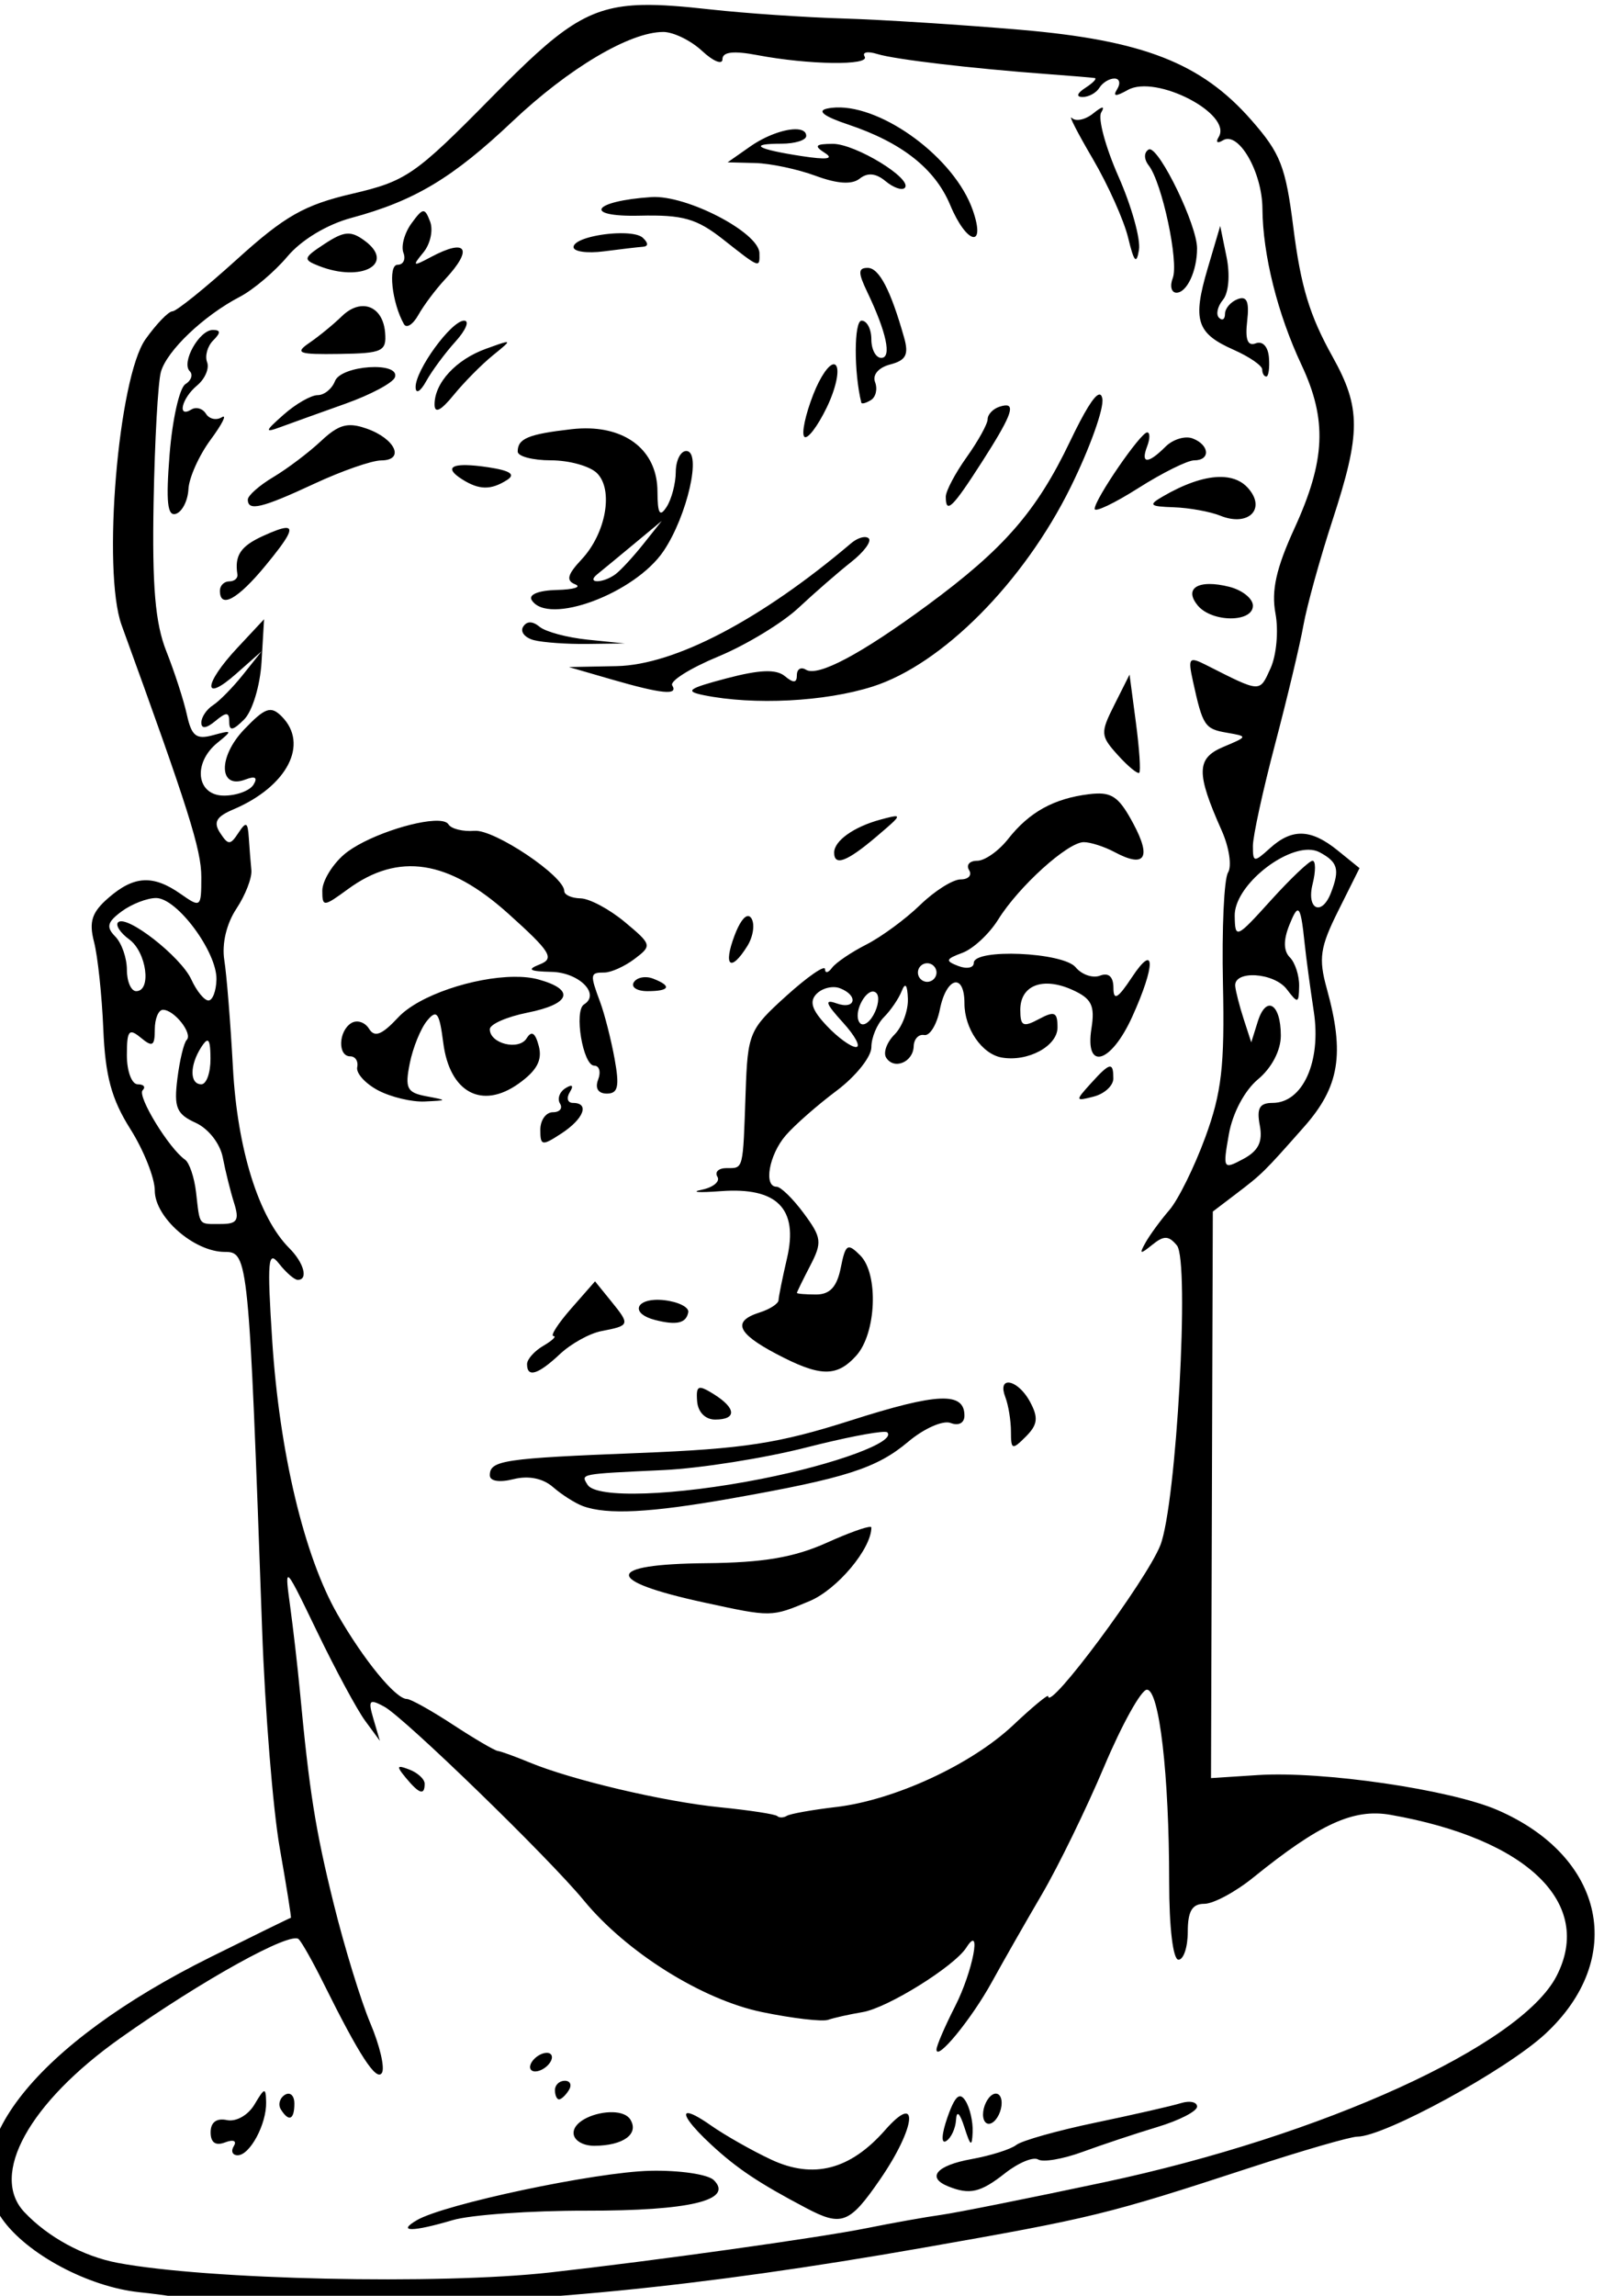<?xml version="1.0" encoding="UTF-8"?>
<svg width="45.675mm" height="65.327mm" version="1.1" viewBox="0 0 45.675 65.327" xmlns="http://www.w3.org/2000/svg">
<g transform="translate(214.76 -89.36)">
<path transform="scale(.265)" d="m-741.34 337.74c-5.97 0.128-8.866 2.429-16.289 9.959-8.178 8.296-9.138 8.959-14.939 10.312-5.148 1.201-7.25 2.396-12.379 7.037-3.398 3.075-6.521 5.59-6.939 5.59-0.419 0-1.72 1.347-2.893 2.994-2.936 4.123-4.673 24.917-2.566 30.709 7.18 19.738 8.562 24.104 8.562 27.035 0 3.287-0.058 3.335-2.223 1.818-2.958-2.072-5.004-1.962-7.746 0.416-1.797 1.559-2.125 2.556-1.557 4.75 0.396 1.527 0.843 5.732 0.994 9.344 0.211 5.053 0.88 7.527 2.902 10.73 1.446 2.29 2.629 5.265 2.629 6.611 0 2.89 4.23 6.592 7.533 6.592 2.512 0 2.576 0.652 4 40.5 0.314 8.8 1.167 19.375 1.895 23.5 0.727 4.125 1.266 7.5 1.197 7.5-0.069 0-3.95 1.899-8.625 4.219-18.709 9.285-27.699 20.554-22.414 28.1 2.65 3.783 9.273 7.319 14.783 7.891 2.821 0.293 5.318 0.704 5.547 0.912 0.229 0.209 7.786 0.379 16.793 0.379 18.949 0 37.775-1.846 61.789-6.059 18.334-3.216 19.826-3.581 35.197-8.607 5.608-1.834 10.795-3.334 11.527-3.334 2.903 0 15.946-7.116 20.156-10.996 8.791-8.103 6.474-19.054-5.09-24.072-5.08-2.204-18.81-4.207-25.75-3.758l-5.041 0.326 0.098-30.418 0.098-30.418 2.402-1.826c2.92-2.22 3.057-2.354 7.414-7.283 3.797-4.296 4.375-7.824 2.428-14.836-0.9-3.242-0.725-4.43 1.234-8.354l2.285-4.576-2.34-1.895c-2.879-2.331-4.907-2.398-7.291-0.24-1.711 1.548-1.828 1.532-1.826-0.25 1e-3 -1.048 1.071-5.954 2.377-10.904 1.306-4.95 2.679-10.698 3.049-12.775 0.37-2.077 1.776-7.154 3.123-11.281 3.066-9.389 3.068-12.087 0.012-17.568-2.47-4.43-3.412-7.53-4.215-13.875-0.832-6.574-1.378-7.967-4.521-11.547-5.367-6.113-11.614-8.554-24.777-9.684-6.351-0.545-14.922-1.09-19.047-1.213-4.125-0.122-10.552-0.56-14.281-0.973-2.955-0.327-5.285-0.525-7.275-0.482zm2.184 2.898c1.098 0 2.98 0.918 4.184 2.039 1.204 1.121 2.189 1.521 2.189 0.889 0-0.789 1.178-0.927 3.75-0.439 5.538 1.049 12.138 1.137 11.529 0.154-0.292-0.472 0.314-0.596 1.346-0.277 1.895 0.586 10.111 1.556 18.375 2.166 2.475 0.183 4.725 0.37 5 0.416 0.275 0.046-0.175 0.52-1 1.053-0.901 0.582-1.026 0.977-0.311 0.984 0.655 8e-3 1.471-0.434 1.81-0.984 0.34-0.55 1.067-1 1.617-1 0.55 0 0.688 0.507 0.305 1.127-0.503 0.814-0.189 0.842 1.137 0.1 3.032-1.697 11.292 2.585 9.762 5.061-0.347 0.562-0.143 0.719 0.455 0.35 1.665-1.029 4.222 3.386 4.248 7.336 0.034 4.944 1.626 11.303 4.195 16.77 2.776 5.907 2.589 10.263-0.758 17.566-1.964 4.286-2.497 6.684-2.035 9.146 0.344 1.836 0.105 4.476-0.529 5.869-1.202 2.639-0.992 2.651-6.922-0.348-1.844-0.933-1.97-0.776-1.416 1.75 1.05 4.785 1.262 5.109 3.629 5.518 2.29 0.395 2.287 0.408-0.359 1.522-2.917 1.227-2.948 2.779-0.178 8.996 0.799 1.794 1.103 3.819 0.676 4.5-0.428 0.681-0.673 6.051-0.545 11.932 0.192 8.828-0.139 11.706-1.9 16.5-1.173 3.194-2.91 6.707-3.859 7.807-0.949 1.1-2.102 2.675-2.564 3.5-0.702 1.252-0.584 1.292 0.717 0.238 1.26-1.02 1.771-1.008 2.658 0.061 1.393 1.679-0.056 27.843-1.783 32.201-1.507 3.801-12.049 17.978-12.049 16.203 0-0.242-1.685 1.15-3.744 3.092-4.51 4.253-12.776 8.072-19.076 8.812v-2e-3c-2.538 0.299-4.904 0.723-5.258 0.941-0.354 0.22-0.819 0.232-1.033 0.029-0.214-0.203-2.974-0.627-6.133-0.943-6.071-0.607-15.965-2.936-20.529-4.832-1.501-0.623-3.015-1.171-3.367-1.217-0.352-0.046-2.53-1.321-4.84-2.834-2.31-1.512-4.531-2.75-4.936-2.75-1.203 0-4.633-4.183-7.449-9.086-3.58-6.233-6.242-17.393-7.019-29.414-0.555-8.593-0.454-9.754 0.729-8.25 0.757 0.962 1.664 1.75 2.016 1.75 1.155 0 0.67-1.829-0.904-3.402-3.292-3.292-5.589-10.642-6.061-19.396-0.258-4.786-0.676-9.984-0.928-11.553-0.277-1.726 0.235-3.897 1.299-5.5 0.967-1.456 1.692-3.323 1.611-4.148-0.081-0.825-0.206-2.4-0.277-3.5-0.109-1.672-0.292-1.754-1.115-0.5-0.875 1.333-1.095 1.333-1.967 0-0.748-1.143-0.412-1.741 1.41-2.514 5.806-2.461 8.178-7.021 5.201-9.998-1.159-1.159-1.776-0.944-4.029 1.408-2.83 2.954-2.734 6.476 0.146 5.371 1.046-0.402 1.336-0.212 0.857 0.562-0.398 0.643-1.821 1.17-3.164 1.17-2.974 0-3.398-3.506-0.689-5.691 1.616-1.304 1.58-1.367-0.467-0.805-1.828 0.502-2.326 0.118-2.836-2.197-0.34-1.544-1.333-4.607-2.207-6.807-1.196-3.011-1.534-6.967-1.369-16 0.121-6.6 0.474-12.9 0.785-14 0.646-2.281 4.601-6.041 8.475-8.059 1.447-0.753 3.752-2.704 5.123-4.334 1.498-1.781 4.239-3.433 6.865-4.141 6.779-1.825 10.883-4.281 17.309-10.357 6.039-5.71 12.612-9.609 16.199-9.609zm18.6 8.109c-0.336 0.013-0.659 0.051-0.969 0.117-1.141 0.244-0.355 0.844 2.242 1.713 5.774 1.932 9.34 4.742 10.971 8.645 1.769 4.235 3.878 4.718 2.428 0.557-1.951-5.598-9.634-11.222-14.672-11.031zm28.574 0.018c-0.145 0.017-0.466 0.222-0.951 0.615-0.844 0.683-1.879 0.908-2.299 0.5-0.42-0.408 0.583 1.555 2.231 4.363 1.647 2.808 3.363 6.633 3.812 8.5 0.628 2.609 0.897 2.908 1.162 1.289 0.19-1.159-0.798-4.694-2.197-7.857-1.399-3.163-2.236-6.266-1.859-6.894 0.217-0.362 0.247-0.533 0.102-0.516zm-33.014 2.322c-1.224 0.02-3.163 0.702-4.805 1.852l-2.428 1.699 2.973 0.076c1.635 0.042 4.548 0.658 6.473 1.369 2.35 0.868 3.911 0.969 4.75 0.303 0.846-0.671 1.742-0.582 2.773 0.273 0.838 0.698 1.765 1.024 2.059 0.73 0.936-0.936-5.299-4.751-7.736-4.736-1.873 0.012-2.044 0.209-0.846 0.973 1.022 0.651 0.224 0.759-2.5 0.342-4.836-0.741-5.796-1.33-2.168-1.33 1.467 0 2.668-0.374 2.668-0.832 0-0.504-0.478-0.731-1.213-0.719zm38.105 2.15c-0.036 1e-3 -0.071 0.011-0.102 0.029-0.516 0.319-0.509 1.037 0.016 1.711 1.428 1.833 3.248 10.353 2.582 12.088-0.332 0.865-0.152 1.572 0.398 1.572 1.123 0 2.213-2.346 2.213-4.762 0-2.498-3.976-10.676-5.107-10.639zm-53.531 5.133c-6.338 0.422-7.436 2.14-1.275 1.996 4.664-0.109 6.146 0.311 8.998 2.559 3.956 3.117 3.923 3.105 3.889 1.463-0.048-2.224-7.851-6.268-11.611-6.018zm-24.531 1.522c-0.273 0.027-0.627 0.454-1.246 1.301-0.749 1.024-1.14 2.444-0.867 3.154 0.273 0.711-0.01 1.291-0.629 1.291-1.053 0-0.611 4.097 0.688 6.379 0.275 0.483 0.97 0.038 1.545-0.988 0.575-1.027 1.862-2.744 2.861-3.816 3.068-3.293 2.345-4.458-1.498-2.41-1.969 1.049-2.05 1.002-0.822-0.486 0.749-0.908 1.074-2.402 0.723-3.318-0.291-0.758-0.481-1.132-0.754-1.105zm85.656 1.58-1.353 4.578c-1.641 5.558-1.194 6.951 2.791 8.715 1.692 0.749 3.076 1.701 3.076 2.117s0.197 0.756 0.438 0.756c0.241 0 0.369-0.91 0.285-2.023-0.089-1.182-0.678-1.823-1.414-1.541-0.876 0.336-1.158-0.394-0.926-2.391 0.244-2.098-0.034-2.732-1.025-2.352-0.747 0.287-1.357 0.997-1.357 1.58 0 0.583-0.289 0.771-0.643 0.418-0.353-0.353-0.164-1.22 0.422-1.926 0.617-0.744 0.78-2.682 0.387-4.607zm-63.975 0.785c-0.295-0.011-0.607-0.01-0.926 4e-3 -2.126 0.092-4.586 0.71-4.586 1.482 0 0.484 1.462 0.688 3.25 0.455 1.788-0.233 3.677-0.454 4.199-0.492 0.6-0.043 0.6-0.397 0-0.961-0.324-0.304-1.054-0.455-1.938-0.488zm-29.885 0.041c-0.624 0.051-1.324 0.405-2.365 1.088-2.316 1.517-2.364 1.697-0.633 2.377 4.608 1.811 8.302-0.239 4.906-2.723-0.736-0.538-1.284-0.793-1.908-0.742zm55.98 3.674c-1.038 0-1.048 0.503-0.051 2.584 2.071 4.32 2.659 7.082 1.51 7.082-0.587 0-1.066-0.9-1.066-2 0-1.1-0.473-2-1.051-2-0.819 0-0.836 5.563-0.027 8.809 0.042 0.17 0.509 0.044 1.035-0.281 0.526-0.325 0.725-1.193 0.443-1.928-0.301-0.785 0.372-1.567 1.633-1.897 1.692-0.443 2.006-1.053 1.488-2.883-1.446-5.11-2.688-7.486-3.914-7.486zm-54.191 4.106c-0.727-0.014-1.541 0.332-2.311 1.084-0.884 0.863-2.449 2.146-3.478 2.85-1.63 1.114-1.212 1.269 3.219 1.203 4.63-0.069 5.071-0.276 4.904-2.301-0.148-1.794-1.122-2.813-2.334-2.836zm10.826 1.561c-1.373 0-5.254 5.326-5.213 7.154 0.017 0.757 0.514 0.471 1.137-0.654 0.608-1.1 2.024-3.013 3.144-4.25 1.121-1.238 1.54-2.25 0.932-2.25zm-27.008 1c-1.452 0-3.409 3.493-2.478 4.424 0.377 0.377 0.167 1.005-0.467 1.397-0.634 0.392-1.396 3.777-1.695 7.521-0.408 5.118-0.239 6.707 0.682 6.4 0.674-0.224 1.278-1.415 1.342-2.648 0.064-1.233 1.137-3.623 2.385-5.311 1.248-1.688 1.79-2.773 1.203-2.41-0.587 0.363-1.354 0.195-1.705-0.373-0.351-0.568-1.058-0.773-1.57-0.457-1.556 0.961-1.038-1.208 0.615-2.58 0.85-0.706 1.335-1.832 1.078-2.502-0.257-0.67 0.037-1.721 0.654-2.338 0.829-0.829 0.818-1.123-0.043-1.123zm31.574 1.31c-0.033-4e-3 -0.082 1e-3 -0.146 0.014-0.312 0.06-0.994 0.305-2.082 0.699-3.215 1.163-5.518 3.659-5.516 5.977 9.8e-4 1.007 0.672 0.679 2.041-1 1.122-1.375 3.019-3.294 4.217-4.266 1.184-0.961 1.719-1.397 1.486-1.424zm35.162 2.375c-0.529-0.011-1.45 1.307-2.201 3.219-0.858 2.185-1.294 4.239-0.969 4.564 0.325 0.325 1.407-1.083 2.402-3.131 0.995-2.047 1.432-4.101 0.969-4.564-0.058-0.058-0.126-0.086-0.201-0.088zm-49.926 0.316c-1.6 0.105-3.354 0.639-3.684 1.498-0.317 0.825-1.152 1.5-1.857 1.5-0.705 0-2.346 0.938-3.644 2.084-2.04 1.8-2.088 1.984-0.359 1.348 1.1-0.405 4.237-1.533 6.973-2.506 2.736-0.973 5.136-2.255 5.334-2.848 0.286-0.857-1.161-1.181-2.762-1.076zm78.42 2.939c-0.523 0.1-1.554 1.771-3.129 5.059-3.586 7.488-7.089 11.507-15.283 17.539-7.169 5.277-11.8 7.736-13.082 6.943-0.534-0.33-0.971-0.068-0.971 0.582 0 0.852-0.361 0.883-1.293 0.109-0.925-0.767-2.7-0.701-6.25 0.234-4.167 1.099-4.558 1.387-2.457 1.812 5.384 1.091 13.016 0.702 18.135-0.926 7.484-2.38 16.242-11.197 21.289-21.43 2.071-4.199 3.6-8.475 3.397-9.5-0.062-0.314-0.181-0.457-0.355-0.424zm-10.104 1.164c-0.167 0.016-0.371 0.064-0.611 0.145-0.687 0.229-1.251 0.83-1.252 1.334-8.7e-4 0.504-1.013 2.335-2.25 4.07-1.237 1.735-2.248 3.647-2.248 4.25 0 1.905 0.707 1.224 3.894-3.742 2.952-4.6 3.633-6.167 2.467-6.057zm-70.525 2.127c-0.952 0.058-1.781 0.579-2.967 1.693-1.304 1.225-3.607 2.966-5.119 3.867-1.512 0.901-2.75 1.992-2.75 2.424 0 1.281 1.505 0.921 7.15-1.707 2.942-1.37 6.173-2.496 7.182-2.5 2.572-0.014 1.525-2.325-1.545-3.41-0.765-0.27-1.38-0.402-1.951-0.367zm25.904 0.342c-0.627-0.022-1.285 5e-3 -1.971 0.084-4.635 0.532-5.769 1.004-5.769 2.4 0 0.518 1.606 0.941 3.57 0.941 1.964 0 4.194 0.622 4.955 1.383 1.795 1.795 0.956 6.469-1.662 9.26-1.525 1.626-1.692 2.271-0.688 2.672 0.728 0.291-0.166 0.564-1.986 0.607-1.935 0.046-3.051 0.493-2.689 1.078 1.723 2.788 11.102-0.694 14.178-5.264 2.552-3.792 4.127-10.736 2.434-10.736-0.611 0-1.119 1.012-1.127 2.25-8e-3 1.238-0.451 2.925-0.984 3.75-0.738 1.142-0.973 0.742-0.984-1.678-0.019-4.027-2.884-6.592-7.275-6.748zm59.902 0.426c-0.706 0-5.643 7.184-5.643 8.211 0 0.41 2.113-0.595 4.695-2.232 2.583-1.638 5.283-2.978 6-2.978 1.772 0 1.655-1.651-0.166-2.35-0.809-0.31-2.126 0.091-2.928 0.893-1.876 1.877-2.692 1.858-1.963-0.043 0.316-0.825 0.318-1.5 4e-3 -1.5zm-73.15 3.514c-1.835-0.036-2.07 0.509-0.463 1.525 1.828 1.156 3.084 1.175 4.822 0.074 0.95-0.602 0.355-1.007-2-1.365-0.958-0.146-1.748-0.222-2.359-0.234zm80.764 1.275c-1.635 0.064-3.656 0.766-5.934 2.09-1.587 0.923-1.433 1.074 1.178 1.162 1.65 0.055 3.9 0.463 5 0.906 3.041 1.226 4.986-0.752 2.951-3-0.62-0.685-1.474-1.066-2.518-1.147-0.217-0.017-0.444-0.021-0.678-0.012zm-59.771 4.711-1.992 2.5c-1.096 1.375-2.442 2.83-2.992 3.234-1.362 1.001-3.194 1.001-1.951 0 0.522-0.421 2.297-1.883 3.943-3.25zm-40.449 0.762c-0.448 0.034-1.249 0.334-2.406 0.861-2.407 1.097-3.07 2.091-2.748 4.127 0.065 0.412-0.331 0.75-0.881 0.75-0.55 0-1 0.45-1 1 0 1.982 1.911 0.932 4.898-2.693 2.397-2.908 3.122-4.12 2.137-4.045zm62.352 0.984c-0.411-0.041-1.03 0.208-1.572 0.668-9.679 8.207-18.96 13.064-25.191 13.184l-5.123 0.1 4.5 1.303c5.47 1.585 7.282 1.768 6.602 0.666-0.284-0.459 1.938-1.851 4.936-3.094 2.998-1.242 6.884-3.597 8.635-5.232 1.751-1.636 4.297-3.849 5.658-4.92 1.361-1.071 2.211-2.212 1.889-2.535-0.081-0.081-0.195-0.125-0.332-0.139zm36.928 5.033c-1.778 0.011-2.404 0.909-1.24 2.311 1.52 1.831 5.926 1.846 5.926 0.019 0-0.765-1.147-1.68-2.547-2.031-0.825-0.207-1.546-0.303-2.139-0.299zm-101.57 3.785-2.871 3.072c-3.658 3.916-3.754 5.991-0.129 2.787l2.742-2.424-1.992 2.5c-1.096 1.375-2.555 2.861-3.242 3.301-0.687 0.44-1.25 1.281-1.25 1.871 0 0.687 0.539 0.626 1.5-0.172 1.206-1.001 1.5-0.983 1.5 0.092 0 1.006 0.395 0.94 1.6-0.264 0.888-0.888 1.72-3.639 1.871-6.182zm28.582 0.34c-0.3-1.8e-4 -0.553 0.158-0.748 0.473-0.331 0.535 0.191 1.179 1.16 1.432 0.969 0.253 3.564 0.438 5.764 0.408l4-0.053-3.988-0.406c-2.193-0.224-4.515-0.845-5.16-1.381-0.38-0.315-0.727-0.473-1.027-0.473zm64.418 5.604-1.621 3.225c-1.535 3.051-1.515 3.341 0.367 5.424 1.094 1.21 2.128 2.06 2.299 1.889 0.171-0.171 6e-3 -2.612-0.367-5.424zm-3.529 12.773c-0.256 9e-3 -0.533 0.033-0.836 0.07-3.767 0.461-6.416 1.927-8.682 4.807-1.013 1.288-2.511 2.342-3.328 2.342-0.817 0-1.207 0.45-0.867 1 0.34 0.55-0.068 1-0.906 1-0.839 0-2.802 1.238-4.361 2.75-1.559 1.512-4.161 3.424-5.783 4.248-1.622 0.824-3.28 1.949-3.684 2.5-0.404 0.551-0.742 0.611-0.75 0.135-8e-3 -0.477-1.879 0.818-4.156 2.875-3.99 3.605-4.15 3.983-4.373 10.367-0.294 8.445-0.214 8.125-2.047 8.125-0.857 0-1.3 0.417-0.984 0.928 0.316 0.511-0.446 1.141-1.691 1.4-1.246 0.259-0.317 0.326 2.062 0.148 6.043-0.451 8.344 1.875 7.111 7.188-0.49 2.11-0.903 4.142-0.914 4.518-0.013 0.375-0.923 0.969-2.023 1.318-2.955 0.938-2.452 2.214 1.748 4.432h2e-3c4.729 2.496 6.511 2.542 8.619 0.213 2.168-2.395 2.425-8.778 0.434-10.77-1.365-1.365-1.583-1.226-2.096 1.336-0.408 2.04-1.165 2.861-2.641 2.861-1.137 0-2.068-0.077-2.068-0.172 0-0.094 0.644-1.41 1.43-2.924 1.298-2.503 1.235-3.013-0.689-5.615-1.164-1.574-2.481-2.861-2.928-2.861-1.417 0-0.811-3.424 0.975-5.5 0.946-1.1 3.406-3.26 5.467-4.801 2.061-1.54 3.746-3.647 3.746-4.68s0.603-2.48 1.34-3.217c0.737-0.737 1.602-2.005 1.922-2.82 0.379-0.966 0.609-0.675 0.66 0.838 0.043 1.277-0.6 3.002-1.43 3.832-0.83 0.83-1.238 1.946-0.908 2.481 0.836 1.352 2.908 0.501 2.963-1.217 0.025-0.779 0.535-1.321 1.133-1.205 0.598 0.116 1.354-1.121 1.68-2.75 0.699-3.497 2.641-3.977 2.641-0.652 0 2.712 1.878 5.443 4 5.818 2.807 0.496 6-1.224 6-3.231 0-1.658-0.315-1.798-2-0.896-1.7 0.91-2 0.761-2-0.996 0-2.652 2.444-3.579 5.623-2.131 2.05 0.933 2.411 1.674 2.023 4.133-0.725 4.599 2.09 3.792 4.381-1.256 2.519-5.548 2.504-8.069-0.025-4.25-1.529 2.309-1.99 2.572-1.994 1.143-4e-3 -1.196-0.514-1.661-1.434-1.309-0.785 0.301-1.966-0.102-2.623-0.895-1.353-1.63-10.949-2.043-10.949-0.471 0 0.533-0.747 0.682-1.66 0.332-1.433-0.55-1.373-0.745 0.441-1.416 1.156-0.428 2.888-2.04 3.848-3.582 2.212-3.552 7.463-8.298 9.186-8.301 0.724-1e-3 2.212 0.477 3.307 1.062 3.276 1.753 4.006 0.642 2.014-3.066-1.385-2.577-2.133-3.28-3.922-3.217zm-21.539 2.447c-0.199-0.045-0.765 0.1-1.674 0.344-2.877 0.773-5 2.281-5 3.551 0 1.488 1.372 0.976 4.5-1.678 1.817-1.542 2.505-2.142 2.174-2.217zm-49.229 0.477c-2.433-0.08-7.965 1.759-10.133 3.644-1.272 1.106-2.312 2.844-2.312 3.861 0 1.76 0.133 1.752 2.75-0.162 5.445-3.983 10.793-3.162 17.256 2.648 4.534 4.077 4.979 4.793 3.359 5.43-1.425 0.56-1.123 0.749 1.277 0.803 2.953 0.066 5.268 2.39 3.481 3.494-1.102 0.681-0.118 6.576 1.098 6.576 0.546 0 0.735 0.675 0.418 1.5-0.355 0.926 3e-3 1.5 0.938 1.5 1.205 0 1.373-0.766 0.828-3.75-0.377-2.062-1.072-4.791-1.545-6.064-1.121-3.018-1.097-3.186 0.449-3.186 0.72 0 2.182-0.659 3.25-1.465 1.885-1.423 1.855-1.536-1.059-3.963-1.65-1.375-3.788-2.516-4.75-2.535-0.962-0.02-1.75-0.375-1.75-0.787-7e-5 -1.604-7.52-6.643-9.65-6.467-1.238 0.102-2.496-0.209-2.795-0.693-0.152-0.246-0.548-0.366-1.109-0.385zm93.537 3.111c0.439 2e-3 0.84 0.088 1.184 0.271 1.965 1.052 2.186 1.834 1.228 4.33-0.994 2.591-2.669 1.816-1.982-0.918 0.343-1.373 0.34-2.496-6e-3 -2.5h-2e-3c-0.351 4e-3 -2.364 1.915-4.477 4.25-3.724 4.116-3.845 4.169-3.885 1.66-0.048-3.048 4.869-7.111 7.939-7.094zm-123.84 5.184c2.251 0 6.557 5.811 6.484 8.75-0.03 1.238-0.417 2.25-0.861 2.25-0.444 0-1.271-1.012-1.838-2.25-1.128-2.461-6.983-7.026-7.871-6.139-0.304 0.304 0.236 1.129 1.197 1.832 1.861 1.361 2.426 5.557 0.748 5.557-0.55 0-1-1.034-1-2.299 0-1.265-0.562-2.871-1.25-3.568-1.002-1.016-0.864-1.551 0.691-2.699 1.068-0.788 2.732-1.434 3.699-1.434zm122.71 1.346c0.288 0.097 0.469 1.241 0.719 3.654 0.142 1.375 0.58 4.627 0.975 7.225 0.811 5.346-1.197 9.775-4.432 9.775-1.404 0-1.729 0.571-1.377 2.412 0.336 1.758-0.143 2.735-1.77 3.606-2.17 1.161-2.213 1.088-1.551-2.662 0.4-2.262 1.693-4.697 3.131-5.893 1.473-1.225 2.451-3.097 2.451-4.691 0-3.436-1.571-4.393-2.477-1.51l-0.701 2.238-0.812-2.5c-0.446-1.375-0.855-2.967-0.91-3.537-0.167-1.74 4.165-1.477 5.543 0.336 1.19 1.566 1.294 1.54 1.324-0.348 0.018-1.127-0.431-2.513-0.998-3.08-0.682-0.682-0.703-1.849-0.062-3.451 0.436-1.09 0.724-1.649 0.947-1.574zm-59.105 0.59c-0.413 0-0.945 0.746-1.453 2.094-1.246 3.3-0.411 3.987 1.373 1.131 0.632-1.012 0.832-2.348 0.447-2.971-0.106-0.171-0.23-0.254-0.367-0.254zm19.252 5.064c0.55 0 1 0.45 1 1 0 0.55-0.45 1-1 1-0.55 0-1-0.45-1-1 0-0.55 0.45-1 1-1zm-44.416 1.459c-4.29 0.045-10.2 1.975-12.426 4.357-1.767 1.891-2.537 2.19-3.139 1.217-0.438-0.709-1.297-0.98-1.908-0.602-1.383 0.855-1.468 3.568-0.111 3.568 0.55 0 0.888 0.525 0.75 1.168-0.138 0.643 0.875 1.762 2.25 2.486 1.375 0.724 3.625 1.262 5 1.195 2.49-0.121 2.49-0.125 0.141-0.57-2.044-0.388-2.276-0.856-1.744-3.518 0.338-1.689 1.175-3.751 1.859-4.582 1.048-1.272 1.323-0.895 1.744 2.381 0.684 5.319 4.14 7.187 8.092 4.373 1.955-1.392 2.567-2.522 2.176-4.019-0.379-1.448-0.778-1.709-1.307-0.854-0.835 1.351-3.961 0.585-3.961-0.971 0-0.535 1.823-1.336 4.051-1.781 4.645-0.928 5.154-2.465 1.18-3.562-0.752-0.208-1.656-0.298-2.647-0.287zm14.33 0.049c-0.616-0.056-1.198 0.143-1.441 0.537-0.325 0.526 0.334 0.955 1.467 0.955 2.415 0 2.659-0.556 0.592-1.35-0.202-0.077-0.412-0.124-0.617-0.143zm20.084 1.061c0.221 7e-3 0.434 0.044 0.623 0.117 2.038 0.782 1.677 2.359-0.371 1.623-1.325-0.476-1.162 0.017 0.674 2.031 1.333 1.463 1.974 2.66 1.424 2.66s-1.974-1.038-3.166-2.307c-1.594-1.696-1.873-2.602-1.053-3.422 0.46-0.459 1.205-0.723 1.869-0.703zm4.178 0.471c0.128 4e-3 0.251 0.054 0.361 0.164 0.355 0.355 0.216 1.413-0.309 2.35-0.524 0.937-1.211 1.287-1.525 0.777-0.627-1.014 0.573-3.32 1.473-3.291zm-76.299 1.961c1.214 0 3.23 2.559 2.551 3.238-0.305 0.305-0.755 2.183-1.002 4.174-0.382 3.08-0.09 3.784 1.965 4.721 1.376 0.627 2.631 2.234 2.918 3.734 0.277 1.448 0.824 3.645 1.215 4.883 0.583 1.848 0.331 2.25-1.408 2.25-2.47 0-2.253 0.275-2.682-3.41-0.186-1.601-0.72-3.176-1.186-3.5-1.724-1.2-5.168-6.836-4.553-7.451 0.35-0.35 0.112-0.639-0.529-0.639s-1.166-1.404-1.166-3.121c0-2.662 0.221-2.94 1.5-1.879 1.253 1.04 1.5 0.896 1.5-0.877 0-1.167 0.394-2.123 0.877-2.123zm4.764 3.318c0.249-0.016 0.337 0.592 0.344 1.932 8e-3 1.512-0.434 2.75-0.984 2.75-1.264 0-1.264-2.043 0-4 0.283-0.438 0.491-0.672 0.641-0.682zm97.039 2.785c-0.323-0.056-0.948 0.534-2.117 1.826-1.676 1.852-1.662 1.91 0.346 1.385 1.151-0.301 2.092-1.171 2.092-1.932 0-0.801-0.069-1.236-0.32-1.279zm-57.959 2.059c-0.114-2.5e-4 -0.31 0.083-0.584 0.252-0.644 0.398-0.91 1.142-0.594 1.654 0.316 0.512-0.03 0.932-0.77 0.932-0.74 0-1.346 0.847-1.346 1.883 0 1.731 0.183 1.762 2.285 0.385 2.395-1.569 3.033-3.268 1.227-3.268-0.582 0-0.736-0.519-0.344-1.154 0.279-0.451 0.315-0.683 0.125-0.684zm2.586 20.996-2.562 2.92c-1.41 1.607-2.267 2.938-1.904 2.953 0.363 0.017-0.127 0.488-1.09 1.049-0.962 0.561-1.75 1.446-1.75 1.969 0 1.488 1.183 1.128 3.529-1.076 1.187-1.115 3.189-2.226 4.449-2.469 3.081-0.593 3.11-0.682 1.088-3.176zm6.422 1.988c-2.131 0.111-2.45 1.521 0.021 2.158 2.318 0.598 3.361 0.355 3.574-0.83 0.096-0.536-1.062-1.117-2.574-1.291-0.376-0.043-0.717-0.053-1.022-0.037zm37.951 8.881c-0.472 0.025-0.684 0.52-0.287 1.555 0.334 0.87 0.607 2.542 0.607 3.715 0 1.953 0.134 1.997 1.598 0.533 1.273-1.273 1.367-2.027 0.465-3.713-0.736-1.375-1.775-2.122-2.383-2.09zm-33.107 0.572c-0.325 0.048-0.365 0.5-0.295 1.432 0.088 1.168 0.875 1.969 1.935 1.969 2.34 0 2.274-1.216-0.148-2.728-0.628-0.392-1.055-0.622-1.336-0.668-0.059-9e-3 -0.11-0.011-0.156-4e-3zm25.82 1.152c-1.884 0.079-4.931 0.851-9.578 2.334-7.777 2.482-11.544 3.063-22.814 3.506-14.543 0.572-16 0.79-16 2.397 0 0.626 1.026 0.792 2.539 0.412 1.613-0.405 3.164-0.096 4.25 0.85 0.94 0.818 2.386 1.738 3.211 2.041 2.603 0.957 7.233 0.72 15.92-0.816 12.356-2.185 15.646-3.239 19.049-6.102 1.683-1.416 3.728-2.319 4.545-2.006 0.866 0.332 1.486 2e-3 1.486-0.791 0-1.288-0.723-1.903-2.607-1.824zm-5.947 3.57c0.141 3e-3 0.231 0.02 0.264 0.053 0.998 0.998-5.529 3.411-13.48 4.986-9.319 1.846-17.803 2.135-18.729 0.639-0.733-1.186-0.92-1.15 8.152-1.574 3.934-0.184 10.848-1.276 15.365-2.43 3.953-1.009 7.442-1.694 8.428-1.674zm-1.543 10.203c-0.445-0.034-2.366 0.655-4.652 1.684-3.544 1.595-6.844 2.158-12.996 2.215-10.969 0.102-11.075 1.868-0.254 4.215 7.304 1.584 7.218 1.585 11.354-0.143 2.966-1.239 6.646-5.619 6.646-7.91 0-0.035-0.034-0.056-0.098-0.06zm-62.566 5.402c0.274-8e-3 1.147 1.798 3.137 5.918 1.951 4.04 4.259 8.315 5.129 9.5l1.584 2.154-0.688-2.336c-0.601-2.042-0.457-2.21 1.156-1.336 2.157 1.169 17.69 16.238 21.447 20.809 4.577 5.567 12.72 10.665 19.152 11.99 3.277 0.675 6.473 1.05 7.102 0.83 0.629-0.219 2.295-0.591 3.701-0.826 2.691-0.45 9.869-4.916 11.156-6.941 1.696-2.667 0.686 2.589-1.213 6.311-1.1 2.156-2 4.248-2 4.648 0 1.312 3.768-3.282 5.953-7.258 1.176-2.14 3.589-6.366 5.361-9.391 1.772-3.025 4.788-9.209 6.703-13.742 1.915-4.533 3.981-8.246 4.59-8.25 1.333-0.01 2.393 9.133 2.393 20.639 0 4.902 0.413 8.354 1 8.354 0.55 0 1-1.35 1-3 0-2.205 0.469-3 1.772-3 0.975 0 3.337-1.265 5.25-2.811 7.159-5.785 10.792-7.443 14.766-6.744 14.741 2.594 21.869 9.517 17.834 17.32-3.862 7.468-25.106 17.139-48.621 22.137-7.975 1.695-15.85 3.269-17.5 3.498-1.65 0.229-5.25 0.87-8 1.426-5.024 1.015-22.82 3.504-34 4.756-11.944 1.338-36.879 0.787-46.5-1.029-3.684-0.695-7.479-2.76-10.016-5.447-3.771-3.995 0.51-11.748 10.324-18.695 8.732-6.181 18.291-11.479 19.154-10.615 0.349 0.349 1.534 2.451 2.635 4.67 3.89 7.843 5.716 10.645 6.309 9.686 0.33-0.534-0.227-2.923-1.238-5.311s-2.786-8.165-3.943-12.84c-1.975-7.978-2.617-12.031-3.65-23-0.233-2.475-0.7-6.525-1.037-9-0.267-1.963-0.415-3.066-0.201-3.072zm12.021 20.371c-0.26 0.026-0.037 0.382 0.623 1.178 1.44 1.735 2.019 1.917 2.019 0.631 0-0.491-0.74-1.177-1.643-1.523-0.515-0.198-0.844-0.301-1-0.285zm15.76 30.701c-0.55 0-1.277 0.45-1.617 1-0.34 0.55-0.169 1 0.381 1 0.55 0 1.279-0.45 1.619-1 0.34-0.55 0.167-1-0.383-1zm1.941 3c-0.582 0-1.059 0.45-1.059 1 0 0.55 0.197 1 0.439 1 0.243 0 0.721-0.45 1.06-1 0.34-0.55 0.141-1-0.441-1zm-32.322 1.127c-0.172 0.032-0.475 0.497-1.022 1.418-0.686 1.156-1.976 1.886-2.965 1.678-1.119-0.236-1.75 0.236-1.75 1.311 0 1.107 0.528 1.478 1.551 1.086 0.89-0.342 1.292-0.174 0.941 0.393-0.336 0.544-0.151 0.988 0.412 0.988 1.312 0 3.107-3.33 3.061-5.684-0.016-0.817-0.057-1.221-0.229-1.189zm78.652 0.252c-0.12-2e-3 -0.251 0.036-0.389 0.121-0.55 0.34-1 1.292-1 2.117 0 0.825 0.45 1.223 1 0.883 0.55-0.34 1-1.292 1-2.117 0-0.619-0.253-0.997-0.611-1.004zm-76.012 0.01c-0.121-4e-3 -0.255 0.035-0.395 0.121-0.559 0.345-0.756 1.047-0.439 1.559 0.857 1.387 1.457 1.13 1.457-0.627 0-0.643-0.259-1.04-0.623-1.053zm72.227 0.287c-0.056-0.013-0.112-0.011-0.168 4e-3 -0.375 0.1-0.764 0.824-1.264 2.258-0.632 1.812-0.688 2.88-0.133 2.537 0.528-0.326 1.006-1.353 1.06-2.283 0.062-1.053 0.402-0.748 0.9 0.809 0.66 2.06 0.815 2.148 0.885 0.5 0.046-1.1-0.3-2.605-0.77-3.346-0.176-0.278-0.344-0.44-0.512-0.479zm24.326 0.592c-0.209 0.019-0.439 0.064-0.68 0.139-0.962 0.298-5.092 1.24-9.176 2.092-4.084 0.852-7.909 1.929-8.5 2.394-0.591 0.466-2.762 1.15-4.824 1.522-3.748 0.675-4.857 1.973-2.5 2.924 2.318 0.935 3.47 0.671 6.106-1.402 1.444-1.136 3.049-1.803 3.568-1.482 0.519 0.321 2.661-0.045 4.76-0.814 2.099-0.769 5.729-1.976 8.066-2.68 2.337-0.704 4.25-1.687 4.25-2.186 0-0.374-0.443-0.562-1.07-0.506zm-61.699 1.111c-1.833-0.058-4.231 0.917-4.231 2.228 0 0.781 0.987 1.385 2.25 1.377 3.1-0.021 4.808-1.271 3.852-2.818-0.321-0.52-1.038-0.761-1.871-0.787zm8.018 0.096c-0.544 0.054 0.32 1.334 2.576 3.418 2.756 2.546 5.094 4.103 10.176 6.779 3.818 2.011 4.66 1.682 7.951-3.102 3.847-5.592 4.233-9.488 0.521-5.269-3.751 4.264-7.706 5.286-12.242 3.164-2.052-0.96-4.968-2.614-6.481-3.674-1.343-0.941-2.176-1.349-2.502-1.316zm-4.031 6.193c-5.857 0.137-22.098 3.574-25.062 5.305v2e-3c-2.188 1.277-0.478 1.273 3.852-8e-3 1.921-0.569 8.373-1.027 14.336-1.016 11.113 0.02 15.89-1.12 13.732-3.277-0.627-0.627-3.713-1.08-6.857-1.006z"/>
</g>
</svg>
